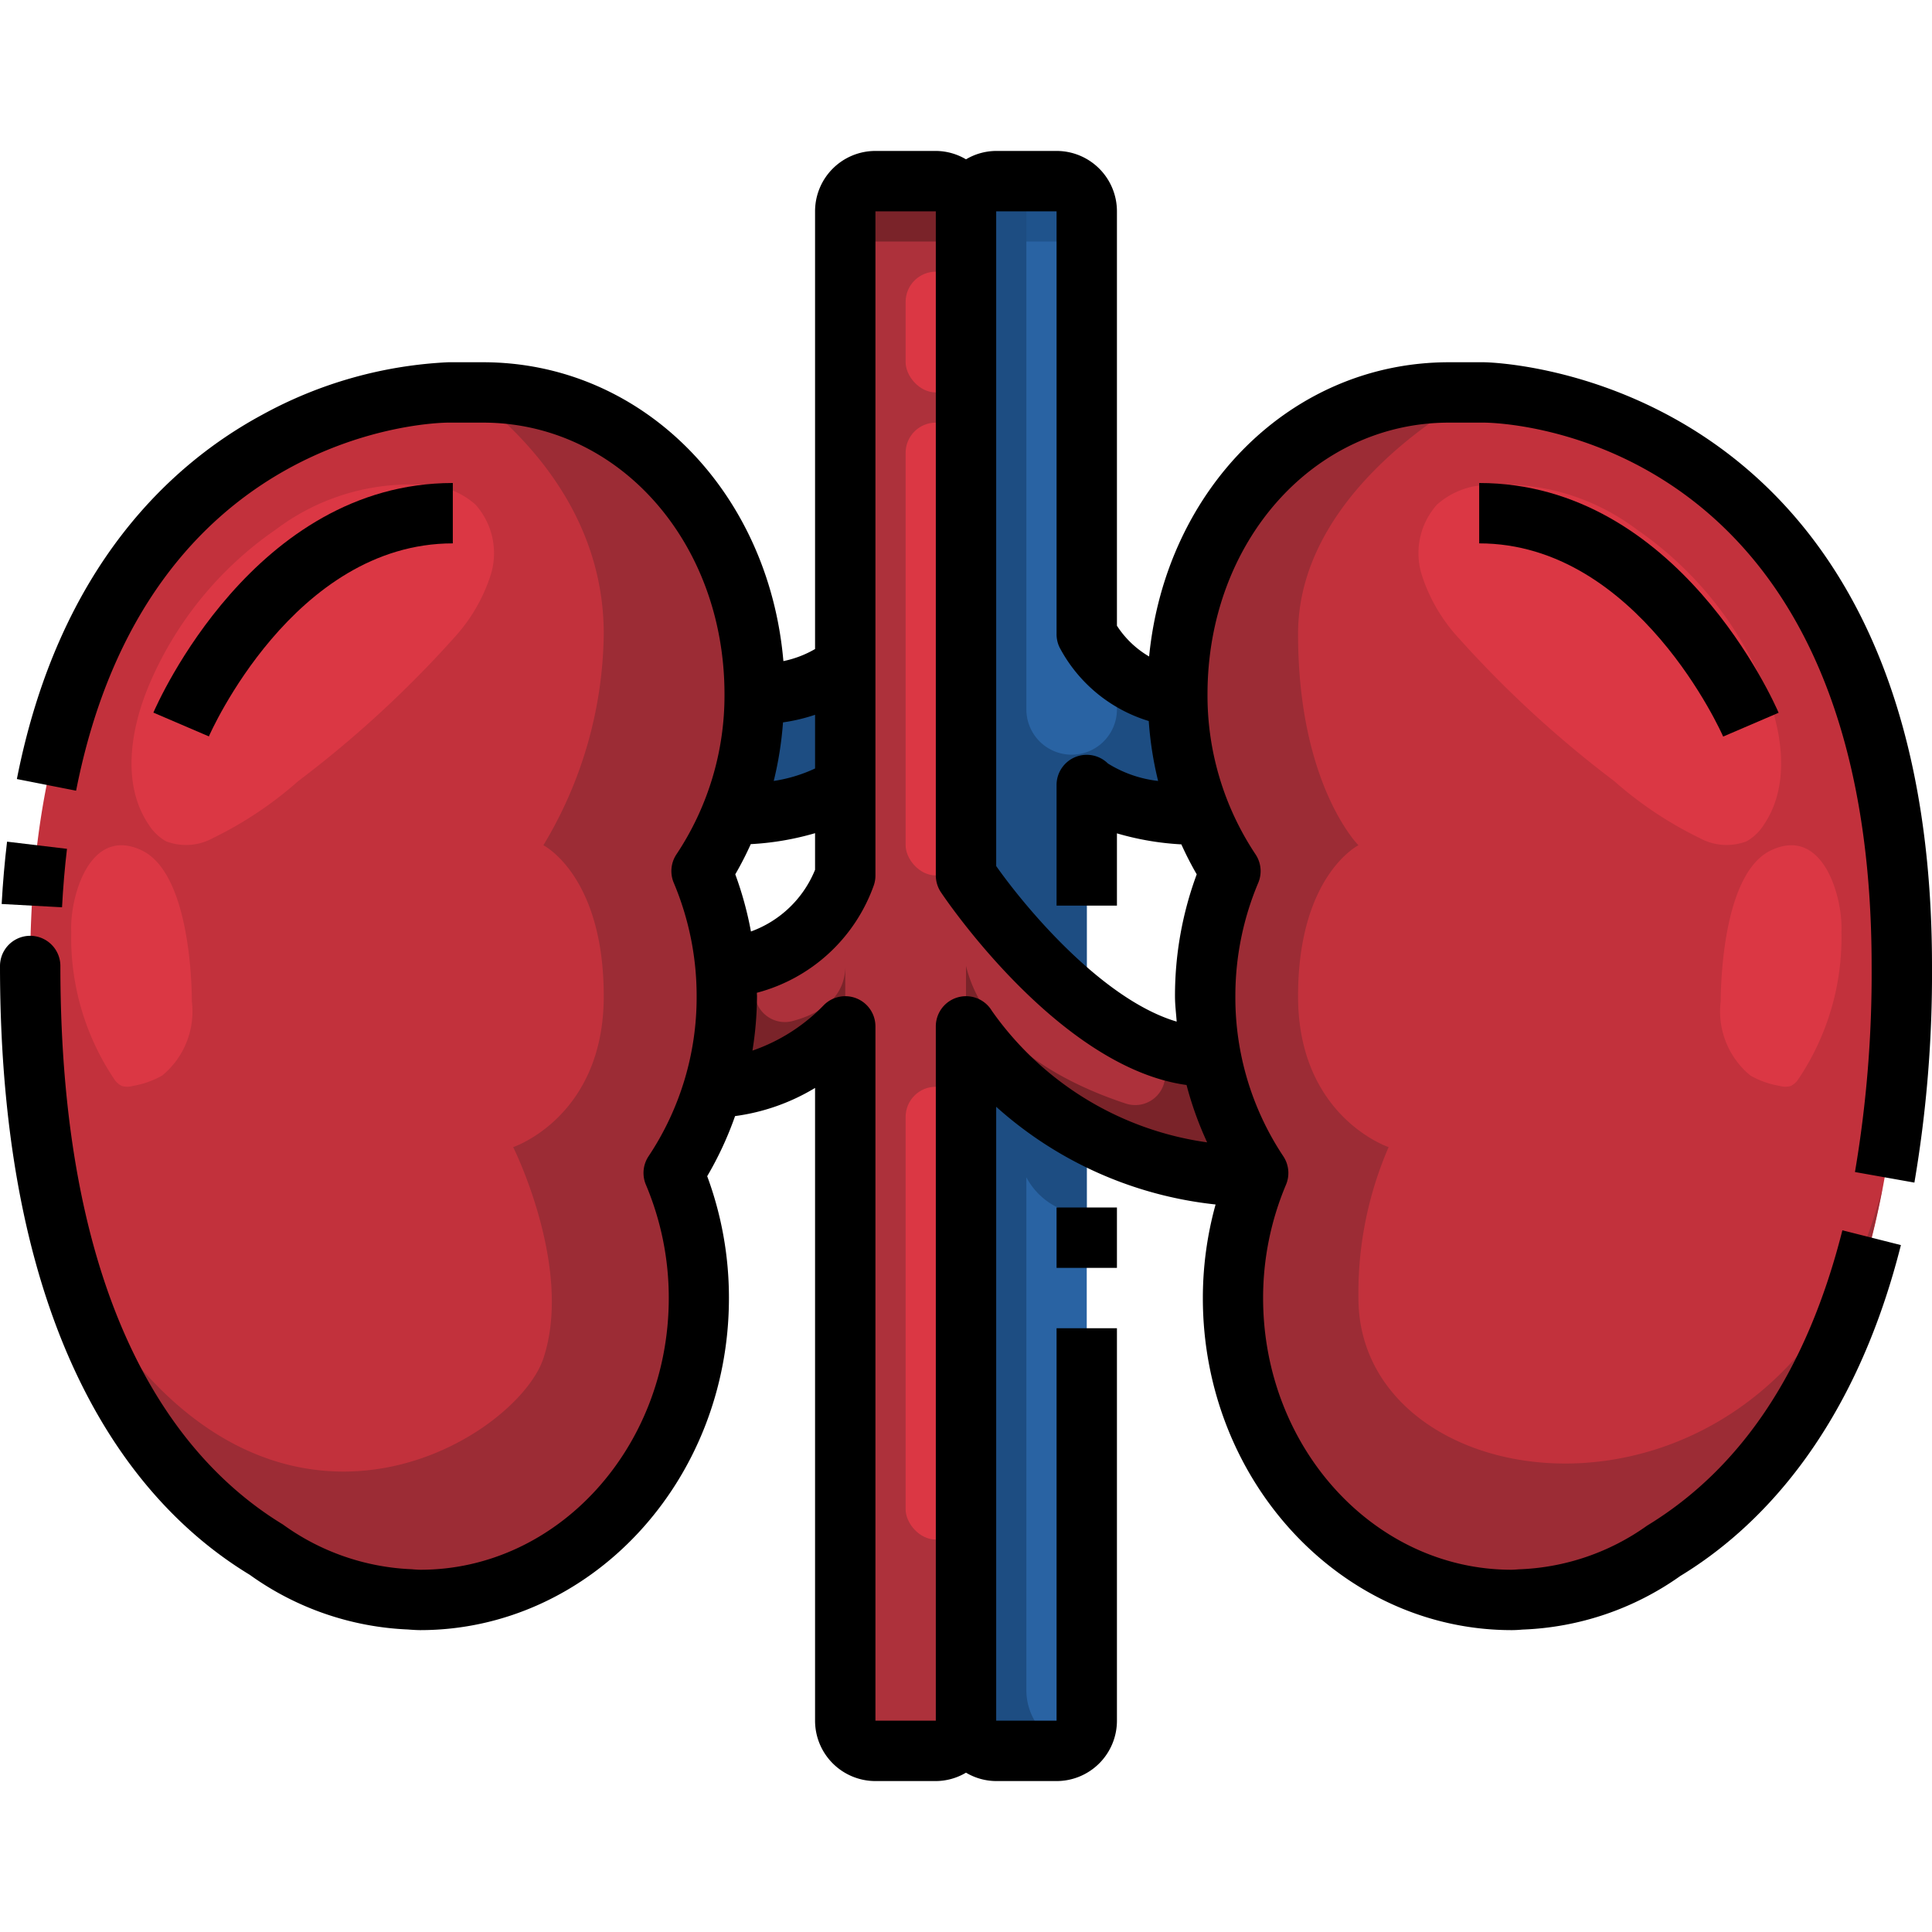 <?xml version="1.0"?>
<svg xmlns="http://www.w3.org/2000/svg" viewBox="0 0 64 64" width="512" height="512"><g id="_08-Kidney" data-name="08-Kidney"><path d="M41.63,38.99a.694.694,0,0,1,.05-.13,10.31,10.31,0,0,1-1.57-3.88A9.923,9.923,0,0,1,39.92,33a10.664,10.664,0,0,1,.84-4.14A10.3,10.3,0,0,1,39.78,27,10.56,10.56,0,0,1,39,23c0-5.52,3.9-10,9-10h1s14,0,14,19c0,12.02-4.23,17.15-7.85,19.35a8.647,8.647,0,0,1-4.75,1.63c-.21.02-.32.02-.32.02-5.1,0-9.23-4.48-9.23-10A10.573,10.573,0,0,1,41.63,38.99Z" style="fill:#c2313c"/><path d="M24.03,32c.03.33.05.66.05,1a10.815,10.815,0,0,1-1.76,5.86A10.659,10.659,0,0,1,23.15,43c0,5.52-4.13,10-9.23,10,0,0-.11,0-.32-.02a8.647,8.647,0,0,1-4.75-1.63C5.23,49.15,1,44.02,1,32,1,13,15,13,15,13h1c5.1,0,9,4.48,9,10a10.56,10.56,0,0,1-.78,4,10.3,10.3,0,0,1-.98,1.86A10.5,10.5,0,0,1,24.03,32Z" style="fill:#c2313c"/><path d="M28,22v4s-.95.95-3.78,1A10.56,10.56,0,0,0,25,23,4.38,4.38,0,0,0,28,22Z" style="fill:#1d4d82"/><path d="M36,37.55V57a1,1,0,0,1-1,1H33a1,1,0,0,1-1-1V34A10.944,10.944,0,0,0,36,37.55Z" style="fill:#2963a3"/><path d="M36,26v7l-.16.2A20.8,20.8,0,0,1,32,29V7a1,1,0,0,1,1-1h2a1,1,0,0,1,1,1V21a3.7,3.7,0,0,0,3,2,10.56,10.56,0,0,0,.78,4C36.95,26.95,36,26,36,26Z" style="fill:#2963a3"/><path d="M28,34a6.194,6.194,0,0,1-4,2h-.36a10.172,10.172,0,0,0,.44-3c0-.34-.02-.67-.05-1A4.459,4.459,0,0,0,28,29V7a1,1,0,0,1,1-1h2a1,1,0,0,1,1,1V29a20.8,20.8,0,0,0,3.84,4.2A7.011,7.011,0,0,0,40,35l.11-.02a10.31,10.31,0,0,0,1.57,3.88.694.694,0,0,0-.05.13A12.376,12.376,0,0,1,36,37.55,10.944,10.944,0,0,1,32,34V57a1,1,0,0,1-1,1H29a1,1,0,0,1-1-1Z" style="fill:#ad313b"/><path d="M45,43a12.133,12.133,0,0,1,1-5s-3-1-3-5,2-5,2-5-2-2-2-7,6-8,6-8H48c-5.1,0-9,4.48-9,10a10.56,10.56,0,0,0,.78,4,10.3,10.3,0,0,0,.98,1.86A10.664,10.664,0,0,0,39.92,33a9.923,9.923,0,0,0,.19,1.98,10.31,10.31,0,0,0,1.57,3.88.694.694,0,0,0-.05.13A10.573,10.573,0,0,0,40.85,43c0,5.52,4.13,10,9.23,10,0,0,.11,0,.32-.02a8.647,8.647,0,0,0,4.75-1.63c2.77-1.684,5.891-5.1,7.207-11.987C59.164,51.674,45,50.1,45,43Z" style="fill:#9c2c35"/><path d="M48.854,16.105a2.6,2.6,0,0,0-1.254.613,2.414,2.414,0,0,0-.505,2.316,5.615,5.615,0,0,0,1.239,2.118,36.311,36.311,0,0,0,5.137,4.721A12.567,12.567,0,0,0,56.3,27.76a1.853,1.853,0,0,0,1.561.108,1.624,1.624,0,0,0,.567-.545c.911-1.338.612-3.188-.029-4.683a11.87,11.87,0,0,0-4.179-5.1A7.39,7.39,0,0,0,48.854,16.105Z" style="fill:#db3744"/><path d="M57,33.175a2.747,2.747,0,0,0,.985,2.454,2.929,2.929,0,0,0,.959.341.671.671,0,0,0,.374.005.613.613,0,0,0,.244-.211A8.4,8.4,0,0,0,61,30.874c.055-1.1-.583-3.523-2.324-2.71C57.238,28.834,57.011,31.874,57,33.175Z" style="fill:#db3744"/><path d="M14.5,16.105a2.6,2.6,0,0,1,1.253.613,2.415,2.415,0,0,1,.506,2.316,5.628,5.628,0,0,1-1.239,2.118,36.319,36.319,0,0,1-5.138,4.721A12.561,12.561,0,0,1,7.059,27.76a1.853,1.853,0,0,1-1.561.108,1.626,1.626,0,0,1-.568-.545c-.911-1.338-.611-3.188.03-4.683a11.863,11.863,0,0,1,4.179-5.1A7.389,7.389,0,0,1,14.5,16.105Z" style="fill:#db3744"/><path d="M6.356,33.175a2.747,2.747,0,0,1-.984,2.454,2.935,2.935,0,0,1-.96.341.667.667,0,0,1-.373.005.616.616,0,0,1-.245-.211,8.4,8.4,0,0,1-1.434-4.89c-.056-1.1.582-3.523,2.324-2.71C6.119,28.834,6.346,31.874,6.356,33.175Z" style="fill:#db3744"/><path d="M25,23c0-5.52-3.9-10-9-10h-.45C17.328,14.331,20,16.992,20,21a13.834,13.834,0,0,1-2,7s2,1,2,5-3,5-3,5,2,4,1,7c-.94,2.819-9.828,8.284-15.875-3.518,1.5,5.494,4.254,8.366,6.725,9.868a8.647,8.647,0,0,0,4.75,1.63c.21.02.32.02.32.02,5.1,0,9.23-4.48,9.23-10a10.659,10.659,0,0,0-.83-4.14A10.815,10.815,0,0,0,24.08,33c0-.34-.02-.67-.05-1a10.5,10.5,0,0,0-.79-3.14A10.3,10.3,0,0,0,24.22,27,10.56,10.56,0,0,0,25,23Z" style="fill:#9c2c35"/><path d="M26.282,33.816A1,1,0,0,1,25,32.855v-.978a4.091,4.091,0,0,1-.97.123c.03.33.05.66.05,1a10.172,10.172,0,0,1-.44,3H24a6.194,6.194,0,0,0,4-2V32C28,33.1,27.1,33.592,26.282,33.816Z" style="fill:#7a2329"/><path d="M40.11,34.98,40,35a4.687,4.687,0,0,1-1.441-.248,6.688,6.688,0,0,0,.034.759A.993.993,0,0,1,37.3,36.559C35.448,35.95,32.654,34.617,32,32v2a10.944,10.944,0,0,0,4,3.55,12.362,12.362,0,0,0,5.627,1.44l.064-.113A10.3,10.3,0,0,1,40.11,34.98Z" style="fill:#7a2329"/><rect x="28" y="6" width="4" height="2" rx="1" style="fill:#7a2329"/><rect x="32" y="6" width="4" height="2" rx="1" style="fill:#1f538c"/><rect x="30" y="9" width="2" height="4" rx="1" style="fill:#db3744"/><rect x="30" y="14" width="2" height="15" rx="1" style="fill:#db3744"/><rect x="30" y="36" width="2" height="15" rx="1" style="fill:#db3744"/><path d="M34,56V39a2.317,2.317,0,0,0,2,1.232V37.55A10.944,10.944,0,0,1,32,34V57a1,1,0,0,0,1,1h2a.981.981,0,0,0,.415-.1A1.993,1.993,0,0,1,34,56Z" style="fill:#1d4d82"/><path d="M35.84,33.2,36,33V26s.95.95,3.78,1A10.56,10.56,0,0,1,39,23a3.044,3.044,0,0,1-2-.782V23.5a1.5,1.5,0,0,1-3,0V6H33a1,1,0,0,0-1,1V29A20.8,20.8,0,0,0,35.84,33.2Z" style="fill:#1d4d82"/><path d="M63.417,39.175A41.173,41.173,0,0,0,64,32c0-19.771-14.7-20-14.846-20H48c-5.221,0-9.385,4.191-9.934,9.747A3.17,3.17,0,0,1,37,20.728V7a2,2,0,0,0-2-2H33a1.978,1.978,0,0,0-1,.278A1.978,1.978,0,0,0,31,5H29a2,2,0,0,0-2,2V21.5a3.469,3.469,0,0,1-1.049.4C25.464,16.267,21.269,12,16,12H14.846a14.18,14.18,0,0,0-6.17,1.745C5.743,15.33,1.954,18.709.559,25.807l1.962.386C4.879,14.2,14.443,14,14.846,14H16c4.486,0,8,3.953,8,9a9.493,9.493,0,0,1-1.591,5.3,1,1,0,0,0-.09.944A9.631,9.631,0,0,1,23.077,33a9.493,9.493,0,0,1-1.591,5.3,1,1,0,0,0-.09.945A9.629,9.629,0,0,1,22.154,43c0,4.962-3.693,9-8.227,9-.017,0-.1,0-.289-.017A7.815,7.815,0,0,1,9.371,50.5C6.008,48.455,2,43.589,2,32a1,1,0,0,0-2,0C0,44.519,4.532,49.9,8.271,52.166a9.681,9.681,0,0,0,5.245,1.813c.24.02.381.021.4.021h0c5.641,0,10.231-4.935,10.231-11a11.6,11.6,0,0,0-.72-4.037,11.305,11.305,0,0,0,.923-1.991A6.874,6.874,0,0,0,27,36.039V57a2,2,0,0,0,2,2h2a1.978,1.978,0,0,0,1-.278A1.978,1.978,0,0,0,33,59h2a2,2,0,0,0,2-2V44H35V57H33V36.663A12.92,12.92,0,0,0,40.268,39.9a11.605,11.605,0,0,0-.422,3.1c0,6.065,4.59,11,10.231,11h0c.025,0,.162,0,.356-.018a9.638,9.638,0,0,0,5.23-1.776c2.446-1.485,5.7-4.593,7.307-10.961l-1.939-.49c-1.158,4.586-3.313,7.863-6.468,9.783a7.776,7.776,0,0,1-4.252,1.448c-.14.012-.225.014-.238.014-4.538,0-8.231-4.038-8.231-9a9.629,9.629,0,0,1,.758-3.754,1,1,0,0,0-.09-.945A9.493,9.493,0,0,1,40.923,33a9.631,9.631,0,0,1,.758-3.755,1,1,0,0,0-.09-.944A9.493,9.493,0,0,1,40,23c0-5.047,3.514-9,8-9h1.151C49.676,14,62,14.279,62,32a39.23,39.23,0,0,1-.552,6.825ZM35,7V21a1,1,0,0,0,.1.447,4.976,4.976,0,0,0,2.954,2.438,11.639,11.639,0,0,0,.31,1.985,3.987,3.987,0,0,1-1.662-.578h0A1,1,0,0,0,35,26v4h2V27.606a9.336,9.336,0,0,0,2.134.365,10.909,10.909,0,0,0,.509.992A11.607,11.607,0,0,0,38.923,33c0,.284.036.561.056.842-2.42-.715-4.939-3.678-5.979-5.153V7ZM24.357,28.963a10.814,10.814,0,0,0,.513-1A9.354,9.354,0,0,0,27,27.6v1.213a3.626,3.626,0,0,1-2.124,2.044A11.565,11.565,0,0,0,24.357,28.963ZM27,25.457a4.959,4.959,0,0,1-1.369.413,11.633,11.633,0,0,0,.307-1.94A5.879,5.879,0,0,0,27,23.678Zm5.857,8.028A1,1,0,0,0,31,34V57H29V34a1,1,0,0,0-1.707-.707,6.015,6.015,0,0,1-2.367,1.51,11.738,11.738,0,0,0,.151-1.8c0-.039-.005-.077-.005-.116a5.632,5.632,0,0,0,3.877-3.568A1,1,0,0,0,29,29V7h2V29a1.006,1.006,0,0,0,.168.555c.166.249,3.927,5.81,8.138,6.387a11.427,11.427,0,0,0,.682,1.9A10.49,10.49,0,0,1,32.857,33.485Z"/><path d="M2.219,28.119.234,27.881c-.08.665-.14,1.36-.179,2.065l2,.109Q2.108,29.047,2.219,28.119Z"/><rect x="35" y="40" width="2" height="2"/><path d="M15,18V16c-6.583,0-9.786,7.3-9.919,7.606l1.838.788C6.947,24.33,9.721,18,15,18Z"/><path d="M49,16v2c5.257,0,8.054,6.332,8.082,6.4l1.837-.789C58.786,23.3,55.583,16,49,16Z"/></g></svg>
